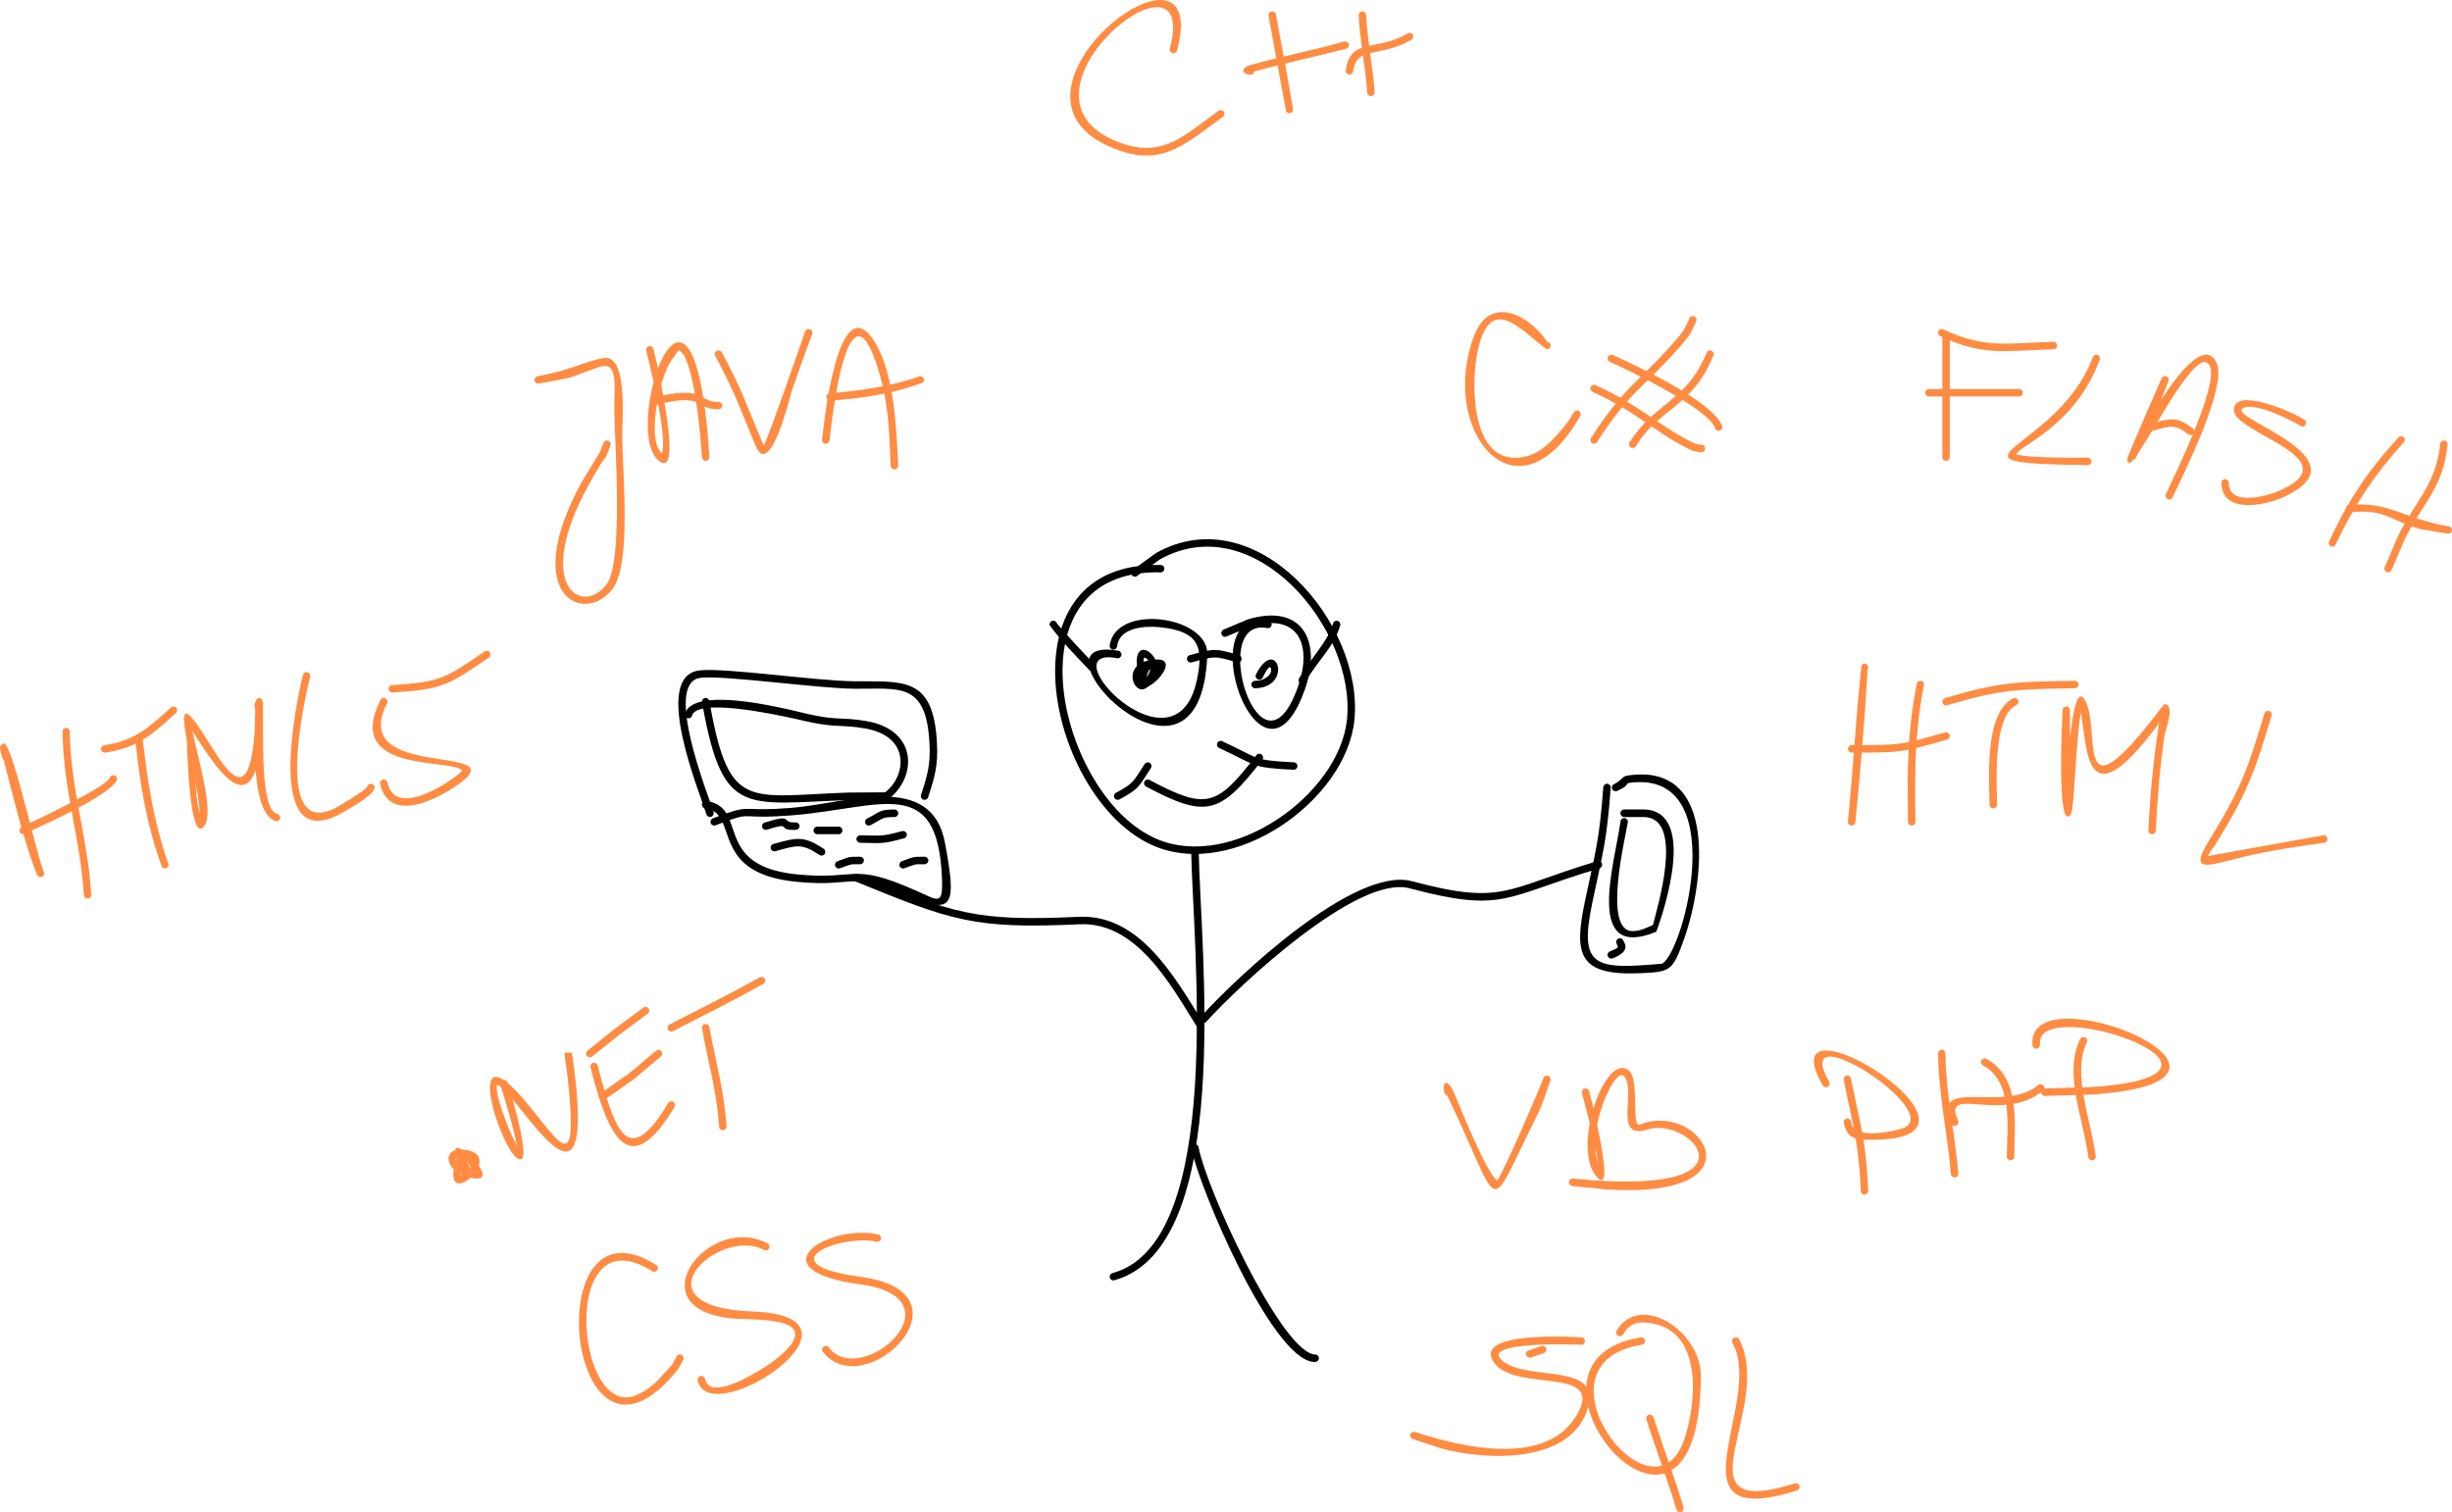 <?xml version='1.0' encoding='utf-8'?>
<svg xmlns="http://www.w3.org/2000/svg" width="277.54mm" height="171.2mm" clip-rule="evenodd" fill-rule="evenodd" image-rendering="optimizeQuality" shape-rendering="geometricPrecision" text-rendering="geometricPrecision" version="1.0" viewBox="0 0 30858 19035">
 <defs>
  <style type="text/css">
   
    .fil1 {fill:none}
    .fil0 {fill:black}
    .fil2 {fill:#ff8c42}
   
  </style>
 </defs>
     <path class="fil0" d="m14602 7205c-87-2-168 2-245 11l-43 31c-19 18-49 16-67-3-2-3-5-6-6-10-1492 300-845 2818 307 3323 948 415 2309-552 2404-1503 112-1132-1163-2678-2357-2011l-95 69c36-1 73-1 111 0 26 2 45 25 42 51-2 26-25 45-51 42zm-280-79l227-165c1264-705 2617 894 2496 2102-101 1014-1526 2022-2535 1580-1257-550-1907-3291-188-3517z"/>
    <path class="fil1" d="m14606 7159c-2589-251-867 5650 1999 2750 1288-1304-810-4072-2323-2696"/>
     <path class="fil0" d="m14055 8285c-871-161 733 1549 1007 278 92-428 18-621-472-668-185-18-501 3-531 238-1 26-23 46-49 45s-46-23-45-49c69-541 1248-377 1229 112-84 2155-2373-279-1117-48 25 6 41 32 35 57s-31 41-57 35z"/>
    <path class="fil1" d="m14066 8239c-1090-261 993 2043 1081 0 19-447-1114-560-1135-108"/>
     <path class="fil0" d="m14970 8248c310-84 318-91 624 0 25 9 38 36 29 60-8 25-35 38-60 29-282-84-278-77-565 1-24 8-51-6-58-31-8-25 6-51 30-59z"/>
    <path class="fil1" d="m14984 8293c266-83 359-82 595 0"/>
     <path class="fil0" d="m15944 7906c-749-141-82 2054 387 749 161-448 62-811-331-812 4 9 5 20 2 30-7 25-33 40-58 33zm-349 39l-157 66c-23 12-51 3-63-20-12-24-3-52 20-64l308-130c689-207 937 275 716 890-452 1258-1146-258-824-742z"/>
    <path class="fil1" d="m15957 7861c-855-234-119 2256 418 810 244-659-91-1154-958-702"/>
     <path class="fil0" d="m13709 8435c-176-185-347-358-499-564-6-25 10-50 35-56 26-6 51 10 57 35 154 178 311 347 473 517 19 18 19 48 1 67-18 18-48 19-67 1z"/>
    <path class="fil1" d="m13742 8401c-24-23-478-505-486-540"/>
     <path class="fil0" d="m16345 8547c146-262 358-453 430-694 4-26 28-43 54-39 26 5 43 29 38 55-86 293-271 421-434 710-9 25-36 37-60 28-25-9-37-36-28-60z"/>
    <path class="fil1" d="m16389 8563c87-239 389-453 432-702"/>
     <path class="fil0" d="m14308 8385c-27-288 156-230 232-83h8c254-12 61 254-87 334-15 11-30 21-47 31-114 65-234-154-106-282zm262 12v1-1zm-179-65c18-7 39-13 61-18-13-18-31-31-52-36-8 11-10 31-9 54zm85 84c-24 27-40 71-44 106 26-35 40-72 44-106z"/>
    <path class="fil1" d="m14390 8563c-208-669 387-160 0 63-409-169 545-497 113-58-169 171-145-189-5-221"/>
     <path class="fil0" d="m15806 8490c260-506 476 168-15 174-26-2-45-25-43-51s25-45 51-43c148-1 235-115 184-175-38 18-77 105-91 133-11 24-39 35-63 24-23-11-34-39-23-62z"/>
    <path class="fil1" d="m15849 8509c195-432 320 140-54 108"/>
     <path class="fil0" d="m14468 9819c713 379 842 339 1343-312 15-21 45-25 66-10 21 16 25 45 10 66-535 694-709 740-1467 337-22-13-29-42-16-65 13-22 42-29 64-16z"/>
    <path class="fil1" d="m14444 9859c755 447 973 257 1405-324"/>
     <path class="fil0" d="m14483 9670c-158 240-142 256-398 395-24 10-52-1-62-25s1-52 25-62c230-124 213-142 358-361 14-22 44-27 65-12 21 14 27 44 12 65z"/>
    <path class="fil1" d="m14444 9643c-131 191-159 285-378 378"/>
     <path class="fil0" d="m15380 9330c477 220 374 240 901 266 26 0 47 21 47 47s-21 47-47 47c-550-28-448-47-936-273-24-10-36-38-26-62s37-35 61-25z"/>
    <path class="fil1" d="m15363 9373c469 192 383 270 918 270"/>
     <path class="fil0" d="m15086 10724c20 1227 453 4976-1065 5393-26 5-50-12-55-37-5-26 12-50 38-55 1422-391 1007-4145 987-5301 0-26 21-47 47-47s48 21 48 47z"/>
    <path class="fil1" d="m15038 10724c0 1210 419 5076-1026 5347"/>
     <path class="fil0" d="m15110 12801c445-494 1934-1901 2659-1708 1166 310 1169 93 2338-254 26-4 50 12 55 38s-12 50-37 55c-1193 353-1187 568-2387 250-656-174-2145 1223-2555 1678-16 20-46 23-66 7s-23-46-7-66z"/>
    <path class="fil1" d="m15147 12830c405-508 2024-1896 2606-1693 1176 412 1560-101 2363-251"/>
     <path class="fil0" d="m15052 12908c-321-516-752-1307-1467-1273-1329 62-1608-43-2832-544-24-10-35-37-25-61s37-36 61-26c1207 494 1478 599 2786 537 767-36 1208 758 1558 1320 13 22 5 51-17 64-23 13-51 5-64-17z"/>
    <path class="fil1" d="m15093 12884c-330-575-858-1364-1513-1296-1123 116-1749-97-2809-540"/>
     <path class="fil0" d="m15086 14452c100 517 1006 2490 1438 2596 11 3 12 3 23 3 26-3 49 17 51 43 2 25-17 48-43 50h-27c-531-47-1446-2214-1537-2695 1-26 23-46 49-45 26 0 46 22 46 48z"/>
    <path class="fil1" d="m15038 14451c-12 433 1131 2679 1513 2647"/>
     <path class="fil0" d="m20271 9913c-52 695-96 802-232 1450-173 819 35 843 880 768 282-164 873-2469-428-2274l-4 1c-37 58-74 68-137 99-24 10-51-1-61-25s1-52 25-62c99-48 99-96 162-106 1161-183 965 1359 721 2048-147 416-172 422-560 439-774 33-832-236-690-909 134-639 179-745 230-1429 0-26 21-47 47-47s47 21 47 47z"/>
    <path class="fil1" d="m20224 9913c0 1518-1017 2476 702 2264 218-26 996-2372-324-2372-249 0-67 24-270 108"/>
     <path class="fil0" d="m20487 10346c-22 157-334 1404 72 1375 101-7 144-36 243-76 49-203 403-1341-106-1360h-256c-26 0-47-22-47-48s21-47 47-47h256c656 25 253 1259 148 1539-905 373-529-832-451-1383 0-26 21-48 47-48s47 22 47 48z"/>
    <path class="fil1" d="m20440 10346c0 386-474 1771 383 1341 14-7 490-1450-127-1450h-256"/>
     <path class="fil0" d="m20263 11975c141-57 91-44 76-117 0-26 21-47 47-47 22 0 40 15 45 35 79 120-43 180-138 219-25 8-51-5-60-30-8-25 6-51 30-60z"/>
    <path class="fil1" d="m20278 12020c201-67 108-144 108-162"/>
     <path class="fil0" d="m8884 10083c136 18 208 76 257 156 304-106 223-21 816-69 718-58 1768-468 1936 443 140 757 116 912-415 679-794-348-680-117-1446-191-819-78-828-498-937-746-27 11-57 22-91 35-24 8-51-5-60-29-8-25 5-51 29-60 27-10 52-20 75-28-38-51-89-86-171-97-26-1-45-24-43-50 1-26 24-45 50-43zm298 240c102 252 118 614 858 685 767 73 665-158 1478 199 291 127 352 208 336-161-57-1309-754-874-1889-782-625 50-507-38-783 59z"/>
    <path class="fil1" d="m8881 10129c540 38-87 1074 1728 919 991-85 1470 991 1238-428-148-907-1117-383-2327-383-489 0-198-7-531 109"/>
     <path class="fil0" d="m8890 10251c-85-277-690-1731-93-1811 304-40 1464 131 1951 136 614 7 998-68 1043 771 16 288-26 429-112 693-11 24-38 35-62 25-24-11-35-38-25-62 81-248 120-381 105-651-42-778-384-676-950-682-471-5-1652-174-1933-137-470 61 99 1474 166 1690 7 25-7 52-31 59-25 8-52-6-59-31z"/>
    <path class="fil1" d="m8935 10237c-814-2609-288-1519 2268-1620 572-23 648 901 432 1404"/>
     <path class="fil0" d="m9622 10355c385-121 193 7 389-2 26-3 49 17 51 43 2 25-17 48-43 50-270 13-23-110-367-2-24 8-51-5-60-29-8-25 5-52 30-60z"/>
    <path class="fil1" d="m9637 10400c354-122 158 18 378 0"/>
     <path class="fil0" d="m10285 10406h270c26 0 47 22 47 48s-21 47-47 47h-270c-26 0-47-21-47-47s21-48 47-48z"/>
    <path class="fil1" d="m10285 10454h270"/>
     <path class="fil0" d="m10914 10303c174-89 148-110 343-113 26 0 47 21 47 47s-21 48-47 48c-169 1-139 19-304 103-24 11-52 1-63-23-10-24 0-52 24-62z"/>
    <path class="fil1" d="m10933 10346c246-112 112-109 324-109"/>
     <path class="fil0" d="m11379 10552c-275 75-276 62-554 57-26 0-47-21-47-47s21-47 47-47c268 4 264 18 526-52 25-8 52 6 59 31 8 24-6 51-31 58z"/>
    <path class="fil1" d="m11365 10508c-255 79-282 54-540 54"/>
     <path class="fil0" d="m9731 10625c299-83 382-108 636 61 21 15 25 45 10 66-16 21-45 25-66 9-224-148-286-120-552-46-25 7-51-7-59-31-8-25 6-52 31-59z"/>
    <path class="fil1" d="m9745 10670c244-76 382-104 594 54"/>
     <path class="fil0" d="m10540 10841c152-53 130-58 285-56 26 0 47 21 47 47s-21 47-47 47c-141-2-110 1-255 51-25 9-51-5-60-29-8-25 6-52 30-60z"/>
    <path class="fil1" d="m10555 10886c195-65 119-54 270-54"/>
     <path class="fil0" d="m11350 10841c152-53 130-58 285-56 26 0 48 21 48 47s-22 47-48 47c-141-2-110 1-255 51-24 9-51-5-59-29-8-25 5-52 29-60z"/>
    <path class="fil1" d="m11365 10886c195-65 119-54 270-54"/>
     <path class="fil0" d="m8942 8908c241 1301 482 1113 1733 1069l464-3c257-192 335-700-247-803-305-54-366-6-739-89-54-12-815-199-1211-174zm-93 11c-74 15-125 42-139 87-5 25-31 41-56 35s-41-31-35-56c25-82 104-130 215-155 1-22 18-41 42-44 21-2 41 11 48 30 420-44 1124 146 1251 174 369 83 425 34 733 88 632 112 636 680 291 969-89 74-517 24-520 25-1294 44-1575 216-1830-1153z"/>
    <path class="fil1" d="m8881 8833c180 1687 937 1136 2268 1188 71 3 761-980-702-918-38 2-1699-469-1782-108"/>
     <path class="fil2" d="m19465 4397c-339-251-707-714-869 21-83 375-102 1449 566 1337 255-43 427-266 577-455l67-110c13-23 42-30 64-16 22 13 30 42 16 64l-34 57c-796 1320-1754 93-1296-1078 205-524 708-232 915 86 26 2 46 24 44 50s-24 45-50 44z"/>
    <path class="fil1" d="m19468 4350c-42-3-924-1150-972 580-20 687 589 1364 1282 397l68-113"/>
     <path class="fil2" d="m20018 5522c437-681 600-701 1043-1209 142-162 115-131 198-299 6-25 32-40 57-34s40 32 34 57c-95 195-63 161-219 339-424 487-606 531-1025 1178-8 24-35 37-60 28-24-8-37-35-28-60z"/>
    <path class="fil1" d="m20062 5538c179-503 1149-1148 1242-1512"/>
     <path class="fil2" d="m20505 5574c311-506 719-514 970-1128 6-25 32-40 57-34 25 7 40 32 34 57-273 670-671 652-974 1141-10 24-38 36-62 26s-35-38-25-62z"/>
    <path class="fil1" d="m20548 5592c138-332 843-629 972-1134"/>
     <path class="fil2" d="m20292 4467c245 108 1270 582 1382 898 6 26-10 51-35 57s-51-10-56-35c-93-253-1121-742-1319-830-25-8-39-34-31-59s34-39 59-31z"/>
    <path class="fil1" d="m20278 4512c286 89 1304 661 1350 864"/>
     <path class="fil2" d="m20075 4845c575 266 765 488 1193 708 56 29 80 41 140 46 26-2 49 17 51 43 3 26-17 49-43 51-91-7-107-13-191-56-420-215-619-443-1176-702-25-7-39-33-32-58s33-39 58-32z"/>
    <path class="fil1" d="m20062 4890c482 135 1128 775 1350 756"/>
     <path class="fil2" d="m6770 4735c432-78 561-178 821-227 320-62 236 809 239 996 5 454 119 1598-122 1910-360 466-1177 85-381-1358l224-367 43-114c10-24 37-36 61-27s37 37 27 61c-109 285 14-26-272 493-702 1270-91 1661 223 1255 210-272 108-1710 98-2161-7-306 66-665-193-575-471 164-226 111-760 208-26 2-49-18-51-44s18-48 43-50z"/>
    <path class="fil1" d="m6774 4782c1179-89 961-1147 1026 2156 21 1028-1588 861-206-1229l44-117"/>
     <path class="fil2" d="m8224 4392s24 100 56 248c190-507 537-633 648 1114 0 26-21 47-47 47s-47-21-47-47c-8-118-86-1260-292-1347l-118 169c-35 61-71 157-103 267 94 480 192 1143-34 954-178-149-161-616-61-988-41-185-80-339-93-393-7-25 8-51 33-58 26-6 51 9 58 34zm51 651c-52 272-58 565 54 667 40-101 0-387-54-667z"/>
    <path class="fil1" d="m8178 4404c659 2508-513 984 343-50 260 0 360 1184 360 1400"/>
     <path class="fil2" d="m8218 5007c671-169 555 55 821 52 26-2 48 17 51 43 2 26-17 49-43 51-316 3-161-218-801-56-24 8-51-6-58-31-8-25 6-51 30-59z"/>
    <path class="fil1" d="m8232 5052c573-179 604 72 811 54"/>
     <path class="fil2" d="m9083 4433c277 518 315 677 516 1147 4 9 8 20 13 30 88-182 480-1327 521-1439 9-24 36-37 60-27 25 9 37 36 28 60-131 360-138 373-256 715-10 28-271 1124-453 698-198-463-236-623-509-1135-14-22-7-51 15-64 22-14 51-7 65 15z"/>
    <path class="fil1" d="m9043 4458c816 1335 293 1992 1134-270"/>
     <path class="fil2" d="m10346 5534c5-40 189-2008 668-1220 246 404 267 1107 290 1548 0 26-21 47-47 47s-47-21-47-47c-23-451-22-767-156-1205-382-1250-588 648-614 885-2 26-25 45-51 43s-45-25-43-51z"/>
    <path class="fil1" d="m10393 5538c211-2386 864-1172 864 324"/>
     <path class="fil2" d="m10448 4951c387-35 734-82 1103-205 20-17 50-14 67 6 16 20 13 50-7 66-402 146-741 190-1165 227-26-1-47-22-46-48s23-47 48-46z"/>
    <path class="fil1" d="m10447 4998c162 5 1038-136 1134-216"/>
     <path class="fil2" d="m18180 13761c-38-146 35-202 125 10 69 161 408 1012 538 1090 86-119 522-1127 579-1286 7-25 32-41 58-34 25 6 40 32 33 57-140 393-84 271-275 658-526 1067-344 956-1023-462-16-3-30-16-35-33z"/>
    <path class="fil1" d="m18225 13749c-117-429 536 1447 663 1125 154-392 476-883 580-1288"/>
     <path class="fil2" d="m19999 13736s24 90 54 218c102-336 291-603 444-480 143 113 28 727 139 683 769-310 1584 943-417 816l-433-43c-26-4-44-28-41-53 4-26 27-44 53-41 2431 246 1479-792 938-618-443 143-138-485-296-669-77-90-271 250-340 612 79 368 154 818 4 663-134-138-148-415-97-685-49-199-96-370-98-378-7-25 7-51 32-58s51 8 58 33zm76 700c3 75 14 146 36 208-7-59-20-130-36-208z"/>
    <path class="fil1" d="m19954 13749c580 2075-295 540 306-127 454-505 124 706 396 577 690-326 1643 1017-864 684"/>
     <path class="fil2" d="m5728 14480c3-41 39-37 87-9 27 1 57 5 90 13 122 30 145 107 120 187 65 94 80 178-53 164-18-2-36-5-52-9-107 98-245 123-209-105-91-91-91-207 17-241zm81 309c-6-2-11-5-17-8v16c6-3 11-5 17-8zm-72-181c3-9 6-20 9-30-7 5-13 10-17 17 1 4 4 9 8 13zm187 100c2-2 4-5 6-7-17-28-38-60-62-88 18 33 40 69 56 95z"/>
    <path class="fil1" d="m5910 14775c-471-741 524 292-113-63-441-247 558-292 45 108-176 137-61-215-40-261"/>
     <path class="fil2" d="m6387 13626l1 5c61 51 137 128 229 238 439 526 670 993 523-342-5-47-30-183-34-253v-24l92 1c0 3 1 5 1 8 297 2052-369 1036-749 578 90 317 227 868 54 739-201-151-549-1236-166-982 21-2 42 11 49 32zm-81 58c-19-15-36-25-50-29-38 94 136 565 248 765-34-206-159-609-198-736z"/>
    <path class="fil1" d="m6342 13641c816 2618-1036-1507 486 580 624 855 318-984 324-959"/>
     <path class="fil2" d="m7520 13406c219 850 384 1320 887 482 12-23 41-31 64-19s31 41 19 64c-568 946-831 397-1057-490-10-24 1-52 25-62s51 1 62 25z"/>
    <path class="fil1" d="m7476 13424c41 96 303 1734 973 487"/>
     <path class="fil2" d="m7557 13764c481-339 249-160 696-535 19-18 48-18 67 0 18 18 18 48 0 67-458 384-222 202-708 545-22 15-51 10-66-11s-10-51 11-66z"/>
    <path class="fil1" d="m7584 13803c242-173 493-331 702-541"/>
     <path class="fil2" d="m7393 13226c462-370 227-189 705-543 21-14 51-9 65 13 15 21 9 50-12 65-472 350-239 170-699 538-21 16-50 13-67-7-16-21-12-50 8-66z"/>
    <path class="fil1" d="m7422 13262c234-186 455-370 702-540"/>
     <path class="fil2" d="m8426 12897c377-195 758-383 1129-591 21-15 50-11 66 10 15 21 11 50-10 66-374 211-758 400-1140 598-23 12-52 3-64-19-12-23-4-52 19-64z"/>
    <path class="fil1" d="m8449 12938c169-91 1053-533 1134-594"/>
     <path class="fil2" d="m8927 12934c85 457 183 776 217 1251-3 26-26 45-52 43-26-3-45-26-42-52-34-455-135-791-216-1233-3-26 16-49 42-52 26-2 49 17 51 43z"/>
    <path class="fil1" d="m8881 12938c22 229 241 978 216 1243"/>
     <path class="fil2" d="m23504 8427c-36 632-92 1292-154 1924-3 25-26 44-52 41s-45-26-42-52c65-655 101-1313 170-1965 14-22 44-28 65-13 22 14 28 43 13 65z"/>
    <path class="fil1" d="m23465 8401c-5 7-114 1509-162 1945"/>
     <path class="fil2" d="m24210 8636c-115 607-114 1094-104 1706 2 26-18 49-44 50-26 2-48-17-50-43-10-639-12-1118 112-1751 11-24 39-35 62-24 24 10 35 38 24 62z"/>
    <path class="fil1" d="m24167 8617c-108 244-125 1472-108 1729"/>
     <path class="fil2" d="m23303 9380c598-2 597 6 1175-160 24-7 51 7 58 31 8 25-6 52-31 59-587 168-595 163-1202 164-26 0-47-21-47-47s21-47 47-47z"/>
    <path class="fil1" d="m23303 9427c576 0 624 11 1188-162"/>
     <path class="fil2" d="m24474 8789c695-209 922-207 1638-219 26 0 47 21 47 47s-21 47-47 47c-697 12-926 9-1603 213-24 9-52-2-61-26-10-25 2-52 26-62z"/>
    <path class="fil1" d="m24491 8833c480-192 1103-216 1621-216"/>
     <path class="fil2" d="m25373 8877c-300 146-242 1009-240 1252 0 26-22 48-48 48-25 0-47-22-47-48-2-311-70-1159 300-1340 24-9 52 2 61 26 10 25-2 52-26 62z"/>
    <path class="fil1" d="m25356 8833c-320 129-271 964-271 1296"/>
     <path class="fil2" d="m26051 8941c0 116-1 240-2 367 39-366 99-666 193-489 211 394-168 1574 962 85l1-4 1 2c9-12 18-23 27-35 153-19 15 340 9 381-60 411-91 792-111 1206 0 26-21 47-47 47s-47-21-47-47c23-487 65-895 136-1358l-35 53c-911 1214-867 250-951-181-61 344-84 1225-123 1280-190 271-107-1271-107-1307 0-26 21-47 47-47s47 21 47 47z"/>
    <path class="fil1" d="m26004 8941c0 3568 90-1660 265 369 89 1025 958-390 982-400-70 325-167 1209-167 1544"/>
     <path class="fil2" d="m28588 9007c-215 725-314 990-709 1627 0 0-64 82-94 143 203-36 1381-251 1454-262 25-3 49 15 52 40 4 26-14 50-40 53-354 52-432 60-766 123-611 117-987 342-685-149 390-633 483-878 697-1599 7-25 32-40 57-33 26 6 41 32 34 57z"/>
    <path class="fil1" d="m28543 8995c-616 2346-1781 1896 702 1567"/>
     <path class="fil2" d="m30 9545c-25-116-61-149 20-189 13 5 28 26 45 60 1-4 1-8 1-13l5 26c132 283 351 1287 445 1537 15 21 11 50-10 65-21 16-50 12-66-9-171-424-297-971-422-1449-9-7-15-16-18-28z"/>
    <path class="fil1" d="m76 9535c-147-660 355 1354 432 1459"/>
     <path class="fil2" d="m877 9225c18 734 225 1310 272 2039 0 26-21 47-47 47s-47-21-47-47c-48-746-258-1294-268-2066 7-25 34-39 59-32s39 34 31 59z"/>
    <path class="fil1" d="m832 9211c-84 285 270 1509 270 2053"/>
     <path class="fil2" d="m271 10412c130-64 1035-485 1110-617 5-26 31-41 56-35 25 5 41 31 35 56-78 198-995 600-1158 679-24 12-52 3-64-20s-3-52 21-63z"/>
    <path class="fil1" d="m292 10454c154-79 1102-509 1134-649"/>
     <path class="fil2" d="m1316 9380c374-54 554-219 833-472 19-19 49-19 67 0 18 18 18 48 0 66-304 276-489 442-895 500-26 2-48-18-50-44-1-26 19-48 45-50z"/>
    <path class="fil1" d="m1318 9427c318-19 641-262 865-486"/>
     <path class="fil2" d="m1798 9321c60 534 138 1023 313 1534 16 20 14 50-6 67-20 16-50 14-66-6-198-544-273-1026-336-1598 1-26 23-47 49-46s46 23 46 49z"/>
    <path class="fil1" d="m1751 9319c-6 170 215 1439 324 1567"/>
     <path class="fil2" d="m2459 9852c10 146 25 290 53 388-1-95-23-235-53-388zm-107-527c-49-257-63-426 55-297 272 299 704 1416 797 197v-5c2-103 5-195 8-268-6-86-22-56 4-119 4-9 8-20 14-33 44-19 22-19 66 0 3 7 6 18 8 33h6l-2 59c15 320-46 1287 178 1353 26 4 44 28 40 54-5 26-29 43-54 39-163-48-230-330-255-641-185 517-586-178-796-492 6 30 13 62 21 97 2 4 3 9 4 14 82 354 234 908 133 1069-192 304-225-957-227-1060z"/>
    <path class="fil1" d="m2399 9319c-28 1437 386 1398-19-117-220-827 883 2061 883-369 0 241-62 1415 216 1458"/>
     <path class="fil2" d="m3902 8522c-64 259-485 2094 345 1635 0 0 362-210 375-254 5-26 31-41 56-35 25 5 41 31 35 56-30 104-357 280-420 315-975 538-564-1406-481-1743 7-25 33-40 58-32 25 7 40 33 32 58z"/>
    <path class="fil1" d="m3857 8509c-162 553-455 2382 594 1566 119-92 195-68 216-162"/>
     <path class="fil2" d="m4870 8856c-495 978 1600 498 917 1004-263 195-888 522-1004 6-4-26 14-50 40-53 26-4 49 14 53 40 112 499 918-104 942-152-125-161-1504 46-1029-891 12-23 41-31 64-18 22 13 30 42 17 64z"/>
    <path class="fil1" d="m4829 8833c-610 1073 1812 505 775 1085-250 140-719 338-775-59"/>
     <path class="fil2" d="m4939 8624c606-39 660-82 1159-423 21-15 50-11 66 10 15 21 11 50-10 66-523 356-583 400-1218 441-26-1-46-22-46-48 1-26 23-47 49-46z"/>
    <path class="fil1" d="m4937 8671c497 15 817-156 1189-432"/>
     <path class="fil2" d="m8205 16001c-1177-747-964 1919-182 1555 205-96 269-201 432-373l61-109c12-22 41-30 64-18 22 13 30 42 18 65-8 13-60 109-68 119-1393 1739-1796-2282-270-1315 21 15 26 45 11 66-16 21-45 26-66 10z"/>
    <path class="fil1" d="m8232 15963c-1358-978-1079 2928 261 1247l64-112"/>
     <path class="fil2" d="m9612 15733c-563-300-1663 722-138 777 1662 61-546 1529-694 865-4-26 14-50 39-54 26-4 50 14 54 39 72 323 811-186 864-227 744-581-250-509-532-537-1214-123-288-1339 457-943 22 14 29 43 15 65s-43 29-65 15z"/>
    <path class="fil1" d="m9637 15693c-650-405-1743 898-162 864 1549-33-556 1396-648 811"/>
     <path class="fil2" d="m11027 15630c-438-96-1409 278-193 444 1482 202 48 1620-480 941-15-21-8-51 13-65 22-14 51-8 65 14 410 527 1691-620 394-796-1331-182-407-767 229-628 25 8 39 34 31 59s-34 39-59 31z"/>
    <path class="fil1" d="m11041 15585c-546-170-1471 433-211 536 1402 114-7 1523-437 869"/>
     <path class="fil2" d="m24538 4242v1512c0 26-21 47-47 47s-47-21-47-47v-1512c0-26 21-47 47-47s47 21 47 47z"/>
    <path class="fil1" d="m24491 4242v1512"/>
     <path class="fil2" d="m24460 4147c514 246 807 172 1382 156 26 0 47 21 47 47s-21 47-47 47c-608 17-887 91-1428-168-22-13-30-42-18-64 13-23 42-31 64-18z"/>
    <path class="fil1" d="m24437 4188c459 258 853 162 1405 162"/>
     <path class="fil2" d="m24275 4897h1135c26 0 47 21 47 47s-21 47-47 47h-1135c-26 0-47-21-47-47s21-47 47-47z"/>
    <path class="fil1" d="m24275 4944h1135"/>
     <path class="fil2" d="m26427 4524c-311 832-970 1059-1054 1193 123 55 901 44 901 44 26 0 47 21 47 47s-21 47-47 47c-2063-27-385-158 63-1356 7-25 33-40 58-33s39 33 32 58z"/>
    <path class="fil1" d="m26382 4512c-327 1169-2149 1296-108 1296"/>
     <path class="fil2" d="m27289 4800s-39 100-94 236c261-399 572-758 703-463 132 297-418 1392-553 1683-9 24-36 37-60 29-25-9-38-36-29-60 122-266 664-1369 556-1614-131-296-649 713-899 1086-23 49-42 84-52 97 0-13 1-14-3-19-27 34-48 54-62 56l-29-41c0-2 3-13 9-30l1-1c63-171 426-995 426-996 10-24 38-35 62-24 24 10 35 37 24 61z"/>
    <path class="fil1" d="m27246 4782c-993 2328-27-96 446-239 559-170-362 1611-392 1697"/>
     <path class="fil2" d="m27072 5331c258-67 317-92 528 63 20 16 23 46 7 66-17 20-46 23-66 7-181-133-219-104-445-46-25 7-51-8-57-33-7-25 8-51 33-57z"/>
    <path class="fil1" d="m27084 5376c215-58 308-91 486 54"/>
     <path class="fil2" d="m28944 5357c-120-77-641-332-737-198-21 153 1549 631 532 1098-232 107-778 222-784-183 3-26 25-45 51-43 26 3 45 25 43 51 4 302 501 159 651 90 888-408-608-717-587-1019 19-280 726 25 893 134 19 17 21 46 4 66s-47 22-66 4z"/>
    <path class="fil1" d="m28975 5322c-398-348-1455-339-270 230 1026 493-752 1098-703 526"/>
     <path class="fil2" d="m30242 5578c-362 403-610 775-843 1265-5 26-29 43-55 38-25-5-42-30-37-55 245-529 490-898 885-1328 22-14 51-7 65 15s7 51-15 65z"/>
    <path class="fil1" d="m30217 5538c-157 100-825 1090-864 1296"/>
     <path class="fil2" d="m30804 5591c-62 559-295 711-541 1197l-162 382c-7 25-33 41-58 34-25-6-40-32-34-57l172-404c226-448 472-640 529-1149-1-26 20-48 46-49s47 20 48 46z"/>
    <path class="fil1" d="m30757 5592c16 469-572 1059-702 1567"/>
     <path class="fil2" d="m29560 6356c513-46 682 173 1251 269 26 0 47 21 47 47s-21 47-47 47l-342-57c-413-112-424-255-891-214-25 6-50-11-55-36-5-26 11-51 37-56z"/>
    <path class="fil1" d="m29569 6402c455-92 772 270 1242 270"/>
     <path class="fil2" d="m14723 609c394-1487-2259 640-587 1202 519 175 794-130 1202-418 22-14 51-7 64 15 14 22 8 51-14 65-439 309-725 615-1284 427-1921-646 1174-3023 709-1263-7 24-34 38-59 31-24-8-38-35-31-59z"/>
    <path class="fil1" d="m14768 623c496-1590-2479 573-648 1233 565 203 821-158 1243-423"/>
     <path class="fil2" d="m16057 180c74 400 149 802 217 1203-3 26-26 45-52 43-26-3-44-26-42-52-73-390-143-782-215-1173-6-25 10-50 35-56s51 9 57 35z"/>
    <path class="fil1" d="m16011 190c3 12 217 1182 216 1189"/>
     <path class="fil2" d="m15741 940c-122-3-129-87-2-122 387-108 772-181 1175-294 24-8 51 5 60 29 8 25-5 52-30 60-161 45-918 215-1157 287-3 23-23 40-46 40z"/>
    <path class="fil1" d="m15741 893c-270 0 755-175 1188-324"/>
     <path class="fil2" d="m17192 190c21 364 82 621 108 973 0 26-21 47-47 47s-47-21-47-47c-26-351-86-606-108-973 0-26 21-47 47-47s47 21 47 47z"/>
    <path class="fil1" d="m17145 190c0 433 108 643 108 973"/>
     <path class="fil2" d="m16936 890c55-422 374-233 775-467 21-16 51-11 66 9 16 21 11 51-10 66-409 239-694 71-737 398-2 26-24 45-50 44-26-2-46-24-44-50z"/>
    <path class="fil1" d="m16983 893c25-394 409-175 756-432"/>
     <path class="fil2" d="m23295 13579c122 605 188 775 217 1412 0 26-21 47-47 47s-47-21-47-47c-28-627-95-799-215-1397-5-25 12-50 38-54s50 13 54 39z"/>
    <path class="fil1" d="m23249 13586c107 634 216 737 216 1405"/>
     <path class="fil2" d="m22939 13665c-751-1324 2608 764 510 680-152-6-214-69-246-210-5-26 12-50 38-55 26-4 50 13 54 39l8 35c59 192 533 86 639 51 571-192-1434-1490-923-589 14 22 7 51-15 64-22 14-51 7-65-15z"/>
    <path class="fil1" d="m22979 13641c-714-1146 2417 746 472 657-124-6-182-55-202-171"/>
     <path class="fil2" d="m24483 13272c8 514 118 976 163 1503 0 26-21 47-47 47s-47-21-47-47c-47-542-156-985-161-1522 5-25 30-42 56-37 25 5 42 30 36 56z"/>
    <path class="fil1" d="m24437 13262c-52 261 162 1096 162 1513"/>
     <path class="fil2" d="m24996 13327c432 233 359 799 353 1232 0 26-21 47-47 47s-47-21-47-47c4-357 85-940-296-1145-24-11-35-38-25-62s38-35 62-25z"/>
    <path class="fil1" d="m24977 13370c393 168 325 812 325 1189"/>
     <path class="fil2" d="m24557 14148c-273-610 669-130 1088-485 18-19 47-21 67-3 19 18 20 47 2 66-506 430-1281-84-1072 380 11 23 2 51-22 63-23 11-51 2-63-21z"/>
    <path class="fil1" d="m24599 14127c-265-537 727-48 1081-432"/>
     <path class="fil2" d="m26261 13124c-186 391 51 967 114 1435 0 26-21 47-47 47s-47-21-47-47c-70-513-311-1041-102-1482 13-23 42-30 64-18 23 13 31 42 18 65z"/>
    <path class="fil1" d="m26220 13100c-235 413 108 987 108 1459"/>
     <path class="fil2" d="m25579 13162c-98-972 3362 442 740 617l-585 17c-26 0-47-21-47-47s21-48 47-48l579-16c2348-157-708-1200-641-538 4 25-13 50-39 54-25 4-49-13-54-39z"/>
    <path class="fil1" d="m25626 13154c-147-877 3658 595 108 595"/>
     <path class="fil2" d="m19237 16999l162-54c25-8 51 5 59 30 9 24-5 51-29 59 0 0-162 54-162 54-25 8-52-5-60-30-8-24 5-51 30-59z"/>
    <path class="fil1" d="m19252 17044l162-55"/>
     <path class="fil2" d="m19895 16928s-1271-54-994 195c316 284 1291 0 1071 636-233 674-1286 625-1835 474l-361-119c-24-10-36-37-27-61 10-24 37-36 61-27 574 190 1684 461 2053-249 298-575-781-252-1055-617-320-425 1096-325 1096-325 26 2 45 25 43 51-3 26-26 45-52 42z"/>
    <path class="fil1" d="m19900 16881c-1459-141-1344 444-230 482 693 23 111 1469-1877 707"/>
     <path class="fil2" d="m20661 16928c-1467 234 148 2349 536 1189 156-466 249-1416-489-1469-135-10-215 38-280 147-12 23-41 32-64 20s-32-40-20-63c293-490 1065 0 1061 576-16 2909-2659-190-753-493 26-3 49 16 51 42 3 26-16 49-42 51z"/>
    <path class="fil1" d="m20656 16881c-1759 171 650 3295 702 446 11-565-751-976-972-554"/>
     <path class="fil2" d="m20810 17841c123 389 260 741 378 1135 6 26-9 51-34 58-25 6-51-9-57-34-118-394-255-745-378-1134-7-25 8-51 33-58 25-6 51 8 58 33z"/>
    <path class="fil1" d="m20764 17854c96 351 269 708 378 1134"/>
     <path class="fil2" d="m21884 16856c457 849-836 2303 700 1818 25-9 52 3 61 28 9 24-3 51-28 60-1677 529-410-1107-812-1855-14-22-8-51 14-65s51-8 65 14z"/>
    <path class="fil1" d="m21845 16881c413 641-823 2425 756 1837"/>
</svg>